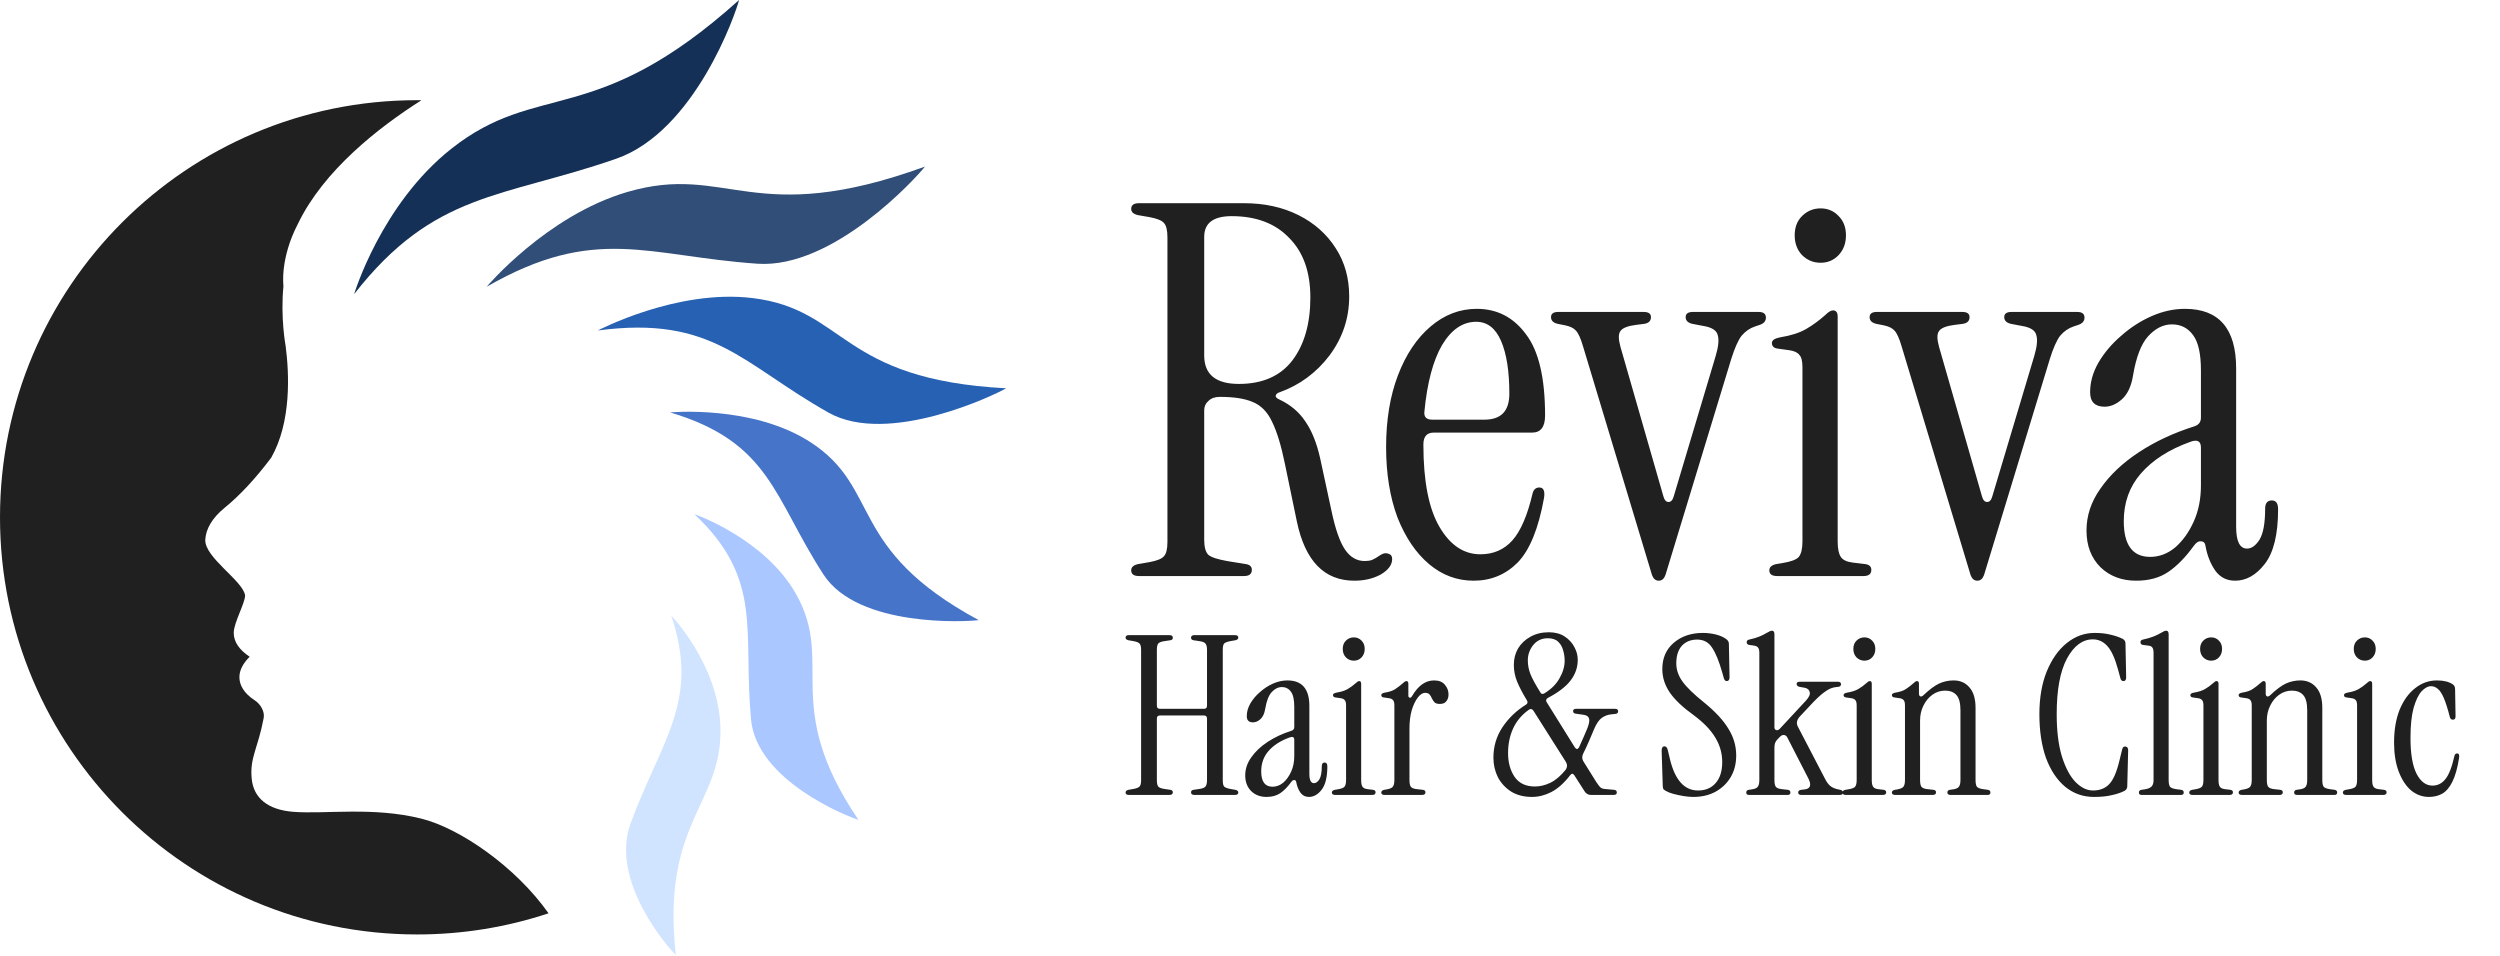 <svg xmlns="http://www.w3.org/2000/svg" width="651" height="249" viewBox="0 0 651 249" fill="none"><path d="M109.701 213.166C97.057 210.018 84.63 212.059 76.318 211.393C69.839 210.877 66.076 207.9 65.553 202.868C64.973 197.268 67.191 194.904 68.673 186.907C68.969 185.129 67.675 183.159 66.191 182.273C63.528 180.495 62.34 178.421 62.34 176.348C62.34 174.57 63.232 172.794 65.01 171.016C62.34 169.243 60.864 167.169 60.864 164.797C60.864 162.133 63.822 157.1 63.822 155.028C63.232 151.177 53.2 145.156 53.458 140.516C53.614 137.737 55.236 134.887 58.496 132.223C62.471 128.992 66.445 124.713 70.597 119.223C75.906 109.941 75.324 97.318 74.376 90.063C74.376 90.063 72.993 82.696 73.812 74.466C73.81 74.46 72.837 67.38 77.587 58.267C84.285 44.361 98.578 33.188 109.742 26.103C109.365 26.099 108.99 26.087 108.613 26.087C48.627 26.087 0 74.72 0 134.71C0 194.701 48.627 243.332 108.613 243.332C120.572 243.332 132.077 241.394 142.84 237.824C134.262 225.669 119.724 215.66 109.701 213.166Z" fill="#202020"></path><path fill-rule="evenodd" clip-rule="evenodd" d="M174.798 160.3C174.798 160.3 187.039 172.973 187.59 189.241C188.274 209.496 172.116 213.743 175.986 248.666C174.135 246.967 158.675 229.412 164.224 214.365C172.252 192.598 182.319 182.578 174.798 160.3Z" fill="#D0E3FF"></path><path fill-rule="evenodd" clip-rule="evenodd" d="M180.829 133.883C180.829 133.883 199.109 140.193 207.301 154.704C217.5 172.773 203.222 183.452 223.517 213.466C220.856 212.71 197.045 203.332 195.569 187.349C193.432 164.229 198.865 150.895 180.829 133.883Z" fill="#AAC7FF"></path><path fill-rule="evenodd" clip-rule="evenodd" d="M174.5 107.391C174.5 107.391 195.87 105.384 210.934 115.072C229.689 127.137 220.325 142.851 254.854 161.475C251.819 161.913 223.439 163.481 214.448 149.618C201.441 129.568 200.65 115.185 174.5 107.391Z" fill="#4674C9"></path><path fill-rule="evenodd" clip-rule="evenodd" d="M155.688 86.054C155.688 86.054 176.265 75.205 195.983 77.619C220.535 80.627 218.484 98.825 262 101.111C259.15 102.79 231.305 116.205 215.743 107.444C193.23 94.768 185.68 82.068 155.688 86.054Z" fill="#2661B3"></path><path fill-rule="evenodd" clip-rule="evenodd" d="M126.727 74.67C126.727 74.67 142.352 56.138 163.344 49.994C189.478 42.343 195.958 59.702 240.854 43.383C238.772 46.11 217.029 70.036 197.243 68.672C168.623 66.699 155.057 58.38 126.727 74.67Z" fill="#304E78"></path><path fill-rule="evenodd" clip-rule="evenodd" d="M92.215 76.593C92.215 76.593 99.251 53.192 117.503 38.751C140.227 20.772 154.905 33.766 192.451 -1.51395e-05C191.636 3.351 180.976 34.224 160.411 41.353C130.661 51.661 113.096 49.855 92.215 76.593Z" fill="#153057"></path><path d="M352.679 151.214C344.858 151.214 339.869 146.09 337.711 135.842L334.61 120.874C333.621 116.02 332.497 112.334 331.239 109.817C330.07 107.3 328.407 105.592 326.25 104.693C324.182 103.794 321.306 103.345 317.62 103.345C316.361 103.345 315.373 103.704 314.653 104.424C313.934 105.053 313.575 105.862 313.575 106.851V140.561C313.575 142.449 313.934 143.752 314.653 144.472C315.373 145.101 316.991 145.64 319.508 146.09L324.497 146.899C325.486 147.078 325.98 147.573 325.98 148.382C325.98 149.461 325.306 150 323.957 150H296.585C295.236 150 294.562 149.506 294.562 148.517C294.562 147.708 295.146 147.168 296.315 146.899L299.416 146.359C301.304 146 302.518 145.505 303.057 144.876C303.686 144.247 304.001 142.988 304.001 141.1V61.814C304.001 59.926 303.686 58.667 303.057 58.038C302.518 57.409 301.304 56.914 299.416 56.555L296.315 56.016C295.146 55.746 294.562 55.206 294.562 54.397C294.562 53.409 295.236 52.914 296.585 52.914H323.957C329.261 52.914 333.981 53.948 338.116 56.016C342.251 58.083 345.487 60.96 347.824 64.645C350.162 68.241 351.33 72.421 351.33 77.186C351.33 82.849 349.622 87.973 346.206 92.558C342.79 97.052 338.475 100.244 333.261 102.131C332.632 102.311 332.273 102.626 332.183 103.075C332.183 103.435 332.497 103.749 333.127 104.019C336.003 105.367 338.251 107.255 339.869 109.682C341.577 112.11 342.88 115.346 343.779 119.391L346.746 133.145C347.734 137.819 348.903 141.145 350.251 143.123C351.6 145.101 353.308 146.09 355.375 146.09C356.095 146.09 356.724 146 357.263 145.82C357.893 145.55 358.657 145.101 359.556 144.472C360.275 144.022 360.949 143.932 361.578 144.202C362.207 144.382 362.522 144.831 362.522 145.55C362.522 147.078 361.533 148.427 359.556 149.595C357.578 150.674 355.286 151.214 352.679 151.214ZM322.609 99.974C328.722 99.974 333.351 97.951 336.498 93.906C339.644 89.771 341.217 84.287 341.217 77.455C341.217 70.803 339.374 65.634 335.689 61.949C332.093 58.173 327.104 56.285 320.721 56.285C315.957 56.285 313.575 58.083 313.575 61.679V92.558C313.575 97.502 316.586 99.974 322.609 99.974ZM383.73 151.214C379.415 151.214 375.55 149.775 372.134 146.899C368.718 144.022 365.976 139.977 363.908 134.763C361.931 129.459 360.942 123.346 360.942 116.424C360.942 109.323 361.976 103.075 364.043 97.681C366.111 92.288 368.942 88.063 372.538 85.006C376.134 81.95 380.134 80.422 384.539 80.422C389.843 80.422 394.113 82.624 397.349 87.029C400.675 91.344 402.338 98.401 402.338 108.199C402.338 111.166 401.215 112.649 398.967 112.649H373.347C371.549 112.649 370.65 113.683 370.65 115.75C370.65 125.279 372.044 132.426 374.831 137.19C377.617 141.954 381.168 144.337 385.483 144.337C388.899 144.337 391.686 143.123 393.843 140.696C396.001 138.269 397.754 134.179 399.102 128.425C399.372 127.437 399.956 126.942 400.855 126.942C401.934 126.942 402.338 127.841 402.069 129.639C400.63 137.64 398.338 143.258 395.192 146.494C392.045 149.64 388.225 151.214 383.73 151.214ZM372.943 109.278H386.562C390.877 109.278 393.034 107.031 393.034 102.536C393.034 96.693 392.315 92.108 390.877 88.782C389.438 85.456 387.281 83.793 384.404 83.793C380.898 83.793 377.932 85.816 375.505 89.861C373.168 93.906 371.639 99.659 370.92 107.12C370.74 108.559 371.415 109.278 372.943 109.278ZM431.932 151.214C431.123 151.214 430.538 150.719 430.179 149.73L412.245 90.265C411.616 88.108 410.986 86.714 410.357 86.085C409.818 85.456 408.919 85.006 407.66 84.737L405.638 84.332C404.469 84.063 403.885 83.478 403.885 82.579C403.885 81.68 404.514 81.231 405.772 81.231H428.021C429.28 81.231 429.909 81.68 429.909 82.579C429.909 83.568 429.325 84.152 428.156 84.332L425.999 84.602C423.841 84.872 422.493 85.411 421.953 86.22C421.414 86.939 421.414 88.288 421.953 90.265L433.145 129.234C433.415 130.223 433.864 130.718 434.494 130.718C435.123 130.718 435.572 130.223 435.842 129.234L446.764 92.692C447.483 90.265 447.663 88.467 447.304 87.299C447.034 86.04 445.775 85.231 443.528 84.872L440.696 84.332C439.528 84.063 438.943 83.478 438.943 82.579C438.943 81.68 439.573 81.231 440.831 81.231H457.956C459.215 81.231 459.844 81.725 459.844 82.714C459.844 83.613 459.304 84.242 458.226 84.602L457.012 85.006C455.664 85.456 454.495 86.265 453.506 87.434C452.607 88.602 451.708 90.625 450.809 93.501L433.685 149.73C433.325 150.719 432.741 151.214 431.932 151.214ZM474.08 68.421C472.192 68.421 470.574 67.747 469.226 66.398C467.967 65.05 467.338 63.342 467.338 61.274C467.338 59.207 467.967 57.544 469.226 56.285C470.574 54.937 472.192 54.263 474.08 54.263C475.968 54.263 477.541 54.937 478.8 56.285C480.058 57.544 480.687 59.207 480.687 61.274C480.687 63.342 480.058 65.05 478.8 66.398C477.541 67.747 475.968 68.421 474.08 68.421ZM462.753 150C461.405 150 460.731 149.506 460.731 148.517C460.731 147.708 461.315 147.168 462.484 146.899L464.102 146.629C466.349 146.269 467.788 145.73 468.417 145.011C469.046 144.202 469.361 142.853 469.361 140.966V95.659C469.361 94.041 469.091 92.962 468.552 92.423C468.102 91.793 467.248 91.389 465.99 91.209L463.158 90.805C461.989 90.715 461.405 90.22 461.405 89.321C461.405 88.602 462.124 88.108 463.563 87.838C466.349 87.389 468.597 86.669 470.305 85.681C472.013 84.692 473.676 83.478 475.294 82.04C476.103 81.231 476.777 80.826 477.316 80.826C478.125 80.826 478.53 81.366 478.53 82.445V140.966C478.53 142.853 478.8 144.202 479.339 145.011C479.878 145.82 480.912 146.314 482.44 146.494L485.811 146.899C486.8 147.078 487.295 147.573 487.295 148.382C487.295 149.461 486.62 150 485.272 150H462.753ZM514.891 151.214C514.082 151.214 513.497 150.719 513.138 149.73L495.204 90.265C494.575 88.108 493.945 86.714 493.316 86.085C492.777 85.456 491.878 85.006 490.619 84.737L488.597 84.332C487.428 84.063 486.844 83.478 486.844 82.579C486.844 81.68 487.473 81.231 488.732 81.231H510.98C512.239 81.231 512.868 81.68 512.868 82.579C512.868 83.568 512.284 84.152 511.115 84.332L508.958 84.602C506.8 84.872 505.452 85.411 504.912 86.22C504.373 86.939 504.373 88.288 504.912 90.265L516.104 129.234C516.374 130.223 516.823 130.718 517.453 130.718C518.082 130.718 518.531 130.223 518.801 129.234L529.723 92.692C530.442 90.265 530.622 88.467 530.263 87.299C529.993 86.04 528.734 85.231 526.487 84.872L523.655 84.332C522.487 84.063 521.902 83.478 521.902 82.579C521.902 81.68 522.532 81.231 523.79 81.231H540.915C542.174 81.231 542.803 81.725 542.803 82.714C542.803 83.613 542.264 84.242 541.185 84.602L539.971 85.006C538.623 85.456 537.454 86.265 536.465 87.434C535.566 88.602 534.667 90.625 533.769 93.501L516.644 149.73C516.284 150.719 515.7 151.214 514.891 151.214ZM556.268 151.214C552.493 151.214 549.391 150.045 546.964 147.708C544.537 145.281 543.323 142.089 543.323 138.134C543.323 134.269 544.537 130.628 546.964 127.212C549.391 123.706 552.717 120.56 556.942 117.773C561.167 114.986 565.977 112.739 571.37 111.031C572.539 110.671 573.123 109.907 573.123 108.739V96.468C573.123 92.153 572.449 89.097 571.101 87.299C569.752 85.411 567.909 84.467 565.572 84.467C563.325 84.467 561.257 85.501 559.369 87.568C557.572 89.546 556.268 92.917 555.459 97.681C555.01 100.558 554.021 102.671 552.493 104.019C551.054 105.278 549.571 105.907 548.043 105.907C545.526 105.907 544.267 104.648 544.267 102.131C544.267 99.524 544.986 96.962 546.425 94.445C547.953 91.838 549.931 89.501 552.358 87.434C554.785 85.276 557.437 83.568 560.313 82.31C563.19 81.051 566.067 80.422 568.943 80.422C577.843 80.422 582.292 85.591 582.292 95.929V137.19C582.292 140.966 583.236 142.853 585.124 142.853C586.293 142.853 587.371 142.089 588.36 140.561C589.349 138.943 589.844 136.246 589.844 132.471C589.844 131.032 590.428 130.313 591.597 130.313C592.675 130.313 593.215 131.077 593.215 132.605C593.215 139.168 592.046 143.932 589.709 146.899C587.461 149.775 584.899 151.214 582.023 151.214C579.865 151.214 578.157 150.36 576.899 148.652C575.64 146.854 574.786 144.741 574.337 142.314C574.247 141.415 573.842 140.966 573.123 140.966C572.494 140.876 571.865 141.28 571.235 142.179C569.078 145.146 566.876 147.393 564.628 148.921C562.381 150.449 559.594 151.214 556.268 151.214ZM559.909 145.011C562.246 145.011 564.404 144.202 566.381 142.584C568.359 140.876 569.977 138.628 571.235 135.842C572.494 133.055 573.123 129.909 573.123 126.403V116.559C573.123 114.851 572.179 114.357 570.292 115.076C564.808 117.054 560.538 119.796 557.482 123.301C554.515 126.717 553.032 130.853 553.032 135.707C553.032 141.91 555.324 145.011 559.909 145.011Z" fill="#202020"></path><path d="M293.965 207C293.387 207 293.098 206.788 293.098 206.364C293.098 206.018 293.348 205.786 293.849 205.671L295.178 205.44C295.987 205.286 296.508 205.074 296.739 204.804C297.008 204.534 297.143 203.995 297.143 203.186V169.206C297.143 168.397 297.008 167.857 296.739 167.588C296.508 167.318 295.987 167.106 295.178 166.952L293.849 166.721C293.348 166.605 293.098 166.374 293.098 166.027C293.098 165.604 293.387 165.392 293.965 165.392H304.54C305.118 165.392 305.407 165.623 305.407 166.085C305.407 166.432 305.195 166.644 304.771 166.721L303.211 166.952C302.402 167.068 301.863 167.28 301.593 167.588C301.362 167.896 301.246 168.455 301.246 169.264V183.769C301.246 184.308 301.516 184.578 302.055 184.578H313.498C314.037 184.578 314.307 184.308 314.307 183.769V169.264C314.307 168.455 314.172 167.896 313.902 167.588C313.671 167.28 313.151 167.068 312.342 166.952L310.781 166.721C310.358 166.644 310.146 166.432 310.146 166.085C310.146 165.623 310.435 165.392 311.013 165.392H321.588C322.166 165.392 322.455 165.604 322.455 166.027C322.455 166.374 322.204 166.605 321.704 166.721L320.374 166.952C319.565 167.106 319.026 167.318 318.756 167.588C318.525 167.857 318.41 168.397 318.41 169.206V203.186C318.41 203.995 318.525 204.534 318.756 204.804C319.026 205.074 319.565 205.286 320.374 205.44L321.704 205.671C322.204 205.786 322.455 206.018 322.455 206.364C322.455 206.788 322.166 207 321.588 207H311.013C310.435 207 310.146 206.769 310.146 206.307C310.146 205.96 310.358 205.748 310.781 205.671L312.342 205.44C313.151 205.324 313.671 205.112 313.902 204.804C314.172 204.496 314.307 203.937 314.307 203.128V187.121C314.307 186.581 314.037 186.311 313.498 186.311H302.055C301.516 186.311 301.246 186.581 301.246 187.121V203.128C301.246 203.937 301.362 204.496 301.593 204.804C301.863 205.112 302.402 205.324 303.211 205.44L304.771 205.671C305.195 205.748 305.407 205.96 305.407 206.307C305.407 206.769 305.118 207 304.54 207H293.965ZM329.805 207.52C328.186 207.52 326.857 207.019 325.817 206.018C324.777 204.977 324.257 203.61 324.257 201.915C324.257 200.258 324.777 198.698 325.817 197.234C326.857 195.731 328.283 194.383 330.093 193.188C331.904 191.994 333.965 191.031 336.277 190.299C336.778 190.145 337.028 189.817 337.028 189.317V184.058C337.028 182.208 336.739 180.899 336.161 180.128C335.583 179.319 334.794 178.914 333.792 178.914C332.829 178.914 331.943 179.358 331.134 180.244C330.363 181.091 329.805 182.536 329.458 184.578C329.265 185.811 328.841 186.716 328.186 187.294C327.57 187.833 326.934 188.103 326.279 188.103C325.201 188.103 324.661 187.564 324.661 186.485C324.661 185.368 324.969 184.27 325.586 183.191C326.241 182.074 327.088 181.072 328.129 180.186C329.169 179.261 330.305 178.529 331.538 177.99C332.771 177.45 334.004 177.181 335.237 177.181C339.051 177.181 340.958 179.396 340.958 183.827V201.51C340.958 203.128 341.362 203.937 342.171 203.937C342.672 203.937 343.135 203.61 343.558 202.955C343.982 202.261 344.194 201.106 344.194 199.487C344.194 198.871 344.444 198.563 344.945 198.563C345.408 198.563 345.639 198.89 345.639 199.545C345.639 202.358 345.138 204.399 344.136 205.671C343.173 206.904 342.075 207.52 340.842 207.52C339.918 207.52 339.186 207.154 338.646 206.422C338.107 205.652 337.741 204.746 337.548 203.706C337.51 203.321 337.336 203.128 337.028 203.128C336.758 203.09 336.489 203.263 336.219 203.648C335.294 204.92 334.351 205.883 333.387 206.538C332.424 207.193 331.23 207.52 329.805 207.52ZM331.365 204.862C332.366 204.862 333.291 204.515 334.139 203.822C334.986 203.09 335.68 202.126 336.219 200.932C336.758 199.738 337.028 198.389 337.028 196.887V192.668C337.028 191.936 336.624 191.724 335.815 192.033C333.464 192.88 331.634 194.055 330.325 195.558C329.053 197.022 328.418 198.794 328.418 200.874C328.418 203.533 329.4 204.862 331.365 204.862ZM352.54 172.038C351.731 172.038 351.037 171.749 350.459 171.171C349.92 170.593 349.65 169.861 349.65 168.975C349.65 168.089 349.92 167.376 350.459 166.837C351.037 166.259 351.731 165.97 352.54 165.97C353.349 165.97 354.023 166.259 354.562 166.837C355.102 167.376 355.371 168.089 355.371 168.975C355.371 169.861 355.102 170.593 354.562 171.171C354.023 171.749 353.349 172.038 352.54 172.038ZM347.685 207C347.107 207 346.818 206.788 346.818 206.364C346.818 206.018 347.069 205.786 347.57 205.671L348.263 205.555C349.226 205.401 349.843 205.17 350.112 204.862C350.382 204.515 350.517 203.937 350.517 203.128V183.711C350.517 183.017 350.401 182.555 350.17 182.324C349.978 182.054 349.612 181.881 349.072 181.804L347.859 181.631C347.358 181.592 347.107 181.38 347.107 180.995C347.107 180.687 347.416 180.475 348.032 180.359C349.226 180.167 350.189 179.858 350.921 179.435C351.653 179.011 352.366 178.491 353.06 177.874C353.406 177.528 353.695 177.354 353.927 177.354C354.273 177.354 354.447 177.585 354.447 178.048V203.128C354.447 203.937 354.562 204.515 354.793 204.862C355.025 205.209 355.468 205.42 356.123 205.497L357.567 205.671C357.991 205.748 358.203 205.96 358.203 206.307C358.203 206.769 357.914 207 357.336 207H347.685ZM367.718 181.226C369.298 178.529 371.205 177.181 373.439 177.181C374.711 177.181 375.655 177.566 376.271 178.337C376.887 179.069 377.196 179.897 377.196 180.822C377.196 181.554 377.003 182.151 376.618 182.613C376.271 183.075 375.712 183.306 374.942 183.306C374.325 183.306 373.863 183.172 373.555 182.902C373.285 182.594 373.054 182.247 372.862 181.862C372.707 181.476 372.515 181.149 372.284 180.879C372.052 180.571 371.667 180.417 371.128 180.417C370.434 180.417 369.779 180.841 369.163 181.688C368.547 182.497 368.026 183.595 367.603 184.982C367.217 186.369 367.025 187.949 367.025 189.721V203.128C367.025 203.937 367.14 204.515 367.372 204.862C367.641 205.209 368.181 205.42 368.99 205.497L370.55 205.671C370.974 205.748 371.186 205.96 371.186 206.307C371.186 206.769 370.897 207 370.319 207H360.552C359.975 207 359.686 206.788 359.686 206.364C359.686 206.018 359.936 205.786 360.437 205.671L361.13 205.555C361.939 205.401 362.459 205.17 362.691 204.862C362.96 204.515 363.095 203.937 363.095 203.128V183.711C363.095 183.017 362.98 182.555 362.748 182.324C362.556 182.054 362.19 181.881 361.65 181.804L360.437 181.631C359.936 181.592 359.686 181.38 359.686 180.995C359.686 180.687 359.994 180.475 360.61 180.359C361.805 180.167 362.71 179.858 363.326 179.435C363.981 179.011 364.655 178.491 365.349 177.874C365.696 177.528 365.985 177.354 366.216 177.354C366.562 177.354 366.736 177.585 366.736 178.048V181.168C366.736 181.438 366.851 181.611 367.083 181.688C367.314 181.727 367.526 181.573 367.718 181.226ZM398.941 207.52C396.822 207.52 395.011 207.058 393.508 206.133C392.006 205.17 390.85 203.918 390.041 202.377C389.271 200.797 388.885 199.102 388.885 197.291C388.885 194.402 389.656 191.782 391.197 189.432C392.776 187.043 394.838 185.059 397.38 183.48C397.804 183.21 397.881 182.844 397.612 182.382C396.494 180.533 395.647 178.914 395.069 177.528C394.491 176.102 394.202 174.638 394.202 173.136C394.202 171.556 394.568 170.131 395.3 168.859C396.07 167.588 397.149 166.567 398.536 165.796C399.923 165.026 401.522 164.641 403.333 164.641C404.951 164.641 406.318 165.007 407.436 165.739C408.553 166.471 409.401 167.395 409.978 168.512C410.556 169.591 410.845 170.689 410.845 171.806C410.845 173.771 410.229 175.563 408.996 177.181C407.763 178.799 405.779 180.321 403.044 181.746C402.581 182.054 402.485 182.42 402.755 182.844L410.094 194.633C410.287 194.903 410.479 195.038 410.672 195.038C410.865 194.999 411.038 194.845 411.192 194.575C411.616 193.689 412.02 192.784 412.406 191.859C412.829 190.896 413.157 190.126 413.388 189.548C413.812 188.43 413.947 187.621 413.792 187.121C413.638 186.581 413.176 186.254 412.406 186.138L410.383 185.849C409.882 185.811 409.632 185.579 409.632 185.156C409.632 184.77 409.901 184.578 410.441 184.578H420.554C421.093 184.578 421.363 184.79 421.363 185.213C421.363 185.637 421.112 185.868 420.612 185.907L419.514 186.023C418.666 186.1 417.857 186.408 417.086 186.947C416.354 187.487 415.68 188.488 415.064 189.952C414.717 190.8 414.293 191.801 413.792 192.957C413.292 194.113 412.772 195.23 412.232 196.309C411.924 196.964 411.943 197.6 412.29 198.216L415.642 203.59C416.027 204.168 416.354 204.611 416.624 204.92C416.932 205.228 417.318 205.401 417.78 205.44L420.323 205.671C420.785 205.709 421.016 205.941 421.016 206.364C421.016 206.788 420.746 207 420.207 207H414.313C413.581 207 413.022 206.692 412.637 206.075L409.978 201.915C409.632 201.375 409.266 201.356 408.88 201.857C407.301 203.899 405.663 205.363 403.968 206.249C402.312 207.096 400.636 207.52 398.941 207.52ZM402.177 180.533C403.949 179.454 405.259 178.144 406.107 176.603C406.993 175.062 407.436 173.54 407.436 172.038C407.436 171.113 407.301 170.208 407.031 169.321C406.8 168.435 406.376 167.703 405.76 167.125C405.143 166.509 404.238 166.201 403.044 166.201C401.464 166.201 400.193 166.798 399.23 167.992C398.305 169.187 397.843 170.497 397.843 171.922C397.843 173.193 398.074 174.407 398.536 175.563C398.998 176.718 399.846 178.279 401.079 180.244C401.31 180.744 401.676 180.841 402.177 180.533ZM399.692 204.804C401.04 204.804 402.389 204.477 403.737 203.822C405.086 203.167 406.415 202.03 407.725 200.412C408.148 199.757 408.168 199.102 407.782 198.447L399.287 185.04C398.941 184.578 398.555 184.501 398.132 184.809C396.282 186.119 394.915 187.737 394.029 189.663C393.142 191.59 392.699 193.747 392.699 196.136C392.699 198.524 393.258 200.566 394.375 202.261C395.531 203.956 397.303 204.804 399.692 204.804ZM440.955 207.52C440.184 207.52 439.317 207.443 438.354 207.289C437.43 207.135 436.544 206.942 435.696 206.711C434.887 206.48 434.251 206.229 433.789 205.96C433.519 205.806 433.307 205.652 433.153 205.497C433.038 205.305 432.98 204.997 432.98 204.573L432.691 195.5C432.691 194.729 432.941 194.344 433.442 194.344C433.866 194.344 434.155 194.691 434.309 195.384L434.829 197.58C436.139 203.09 438.585 205.844 442.168 205.844C444.095 205.844 445.616 205.209 446.734 203.937C447.889 202.627 448.467 200.797 448.467 198.447C448.467 196.174 447.87 194.055 446.676 192.09C445.52 190.126 443.652 188.18 441.07 186.254C438.219 184.212 436.139 182.247 434.829 180.359C433.519 178.433 432.864 176.391 432.864 174.234C432.864 171.383 433.847 169.11 435.812 167.414C437.815 165.681 440.358 164.814 443.44 164.814C444.595 164.814 445.713 164.949 446.791 165.218C447.87 165.488 448.756 165.873 449.45 166.374C449.681 166.528 449.854 166.702 449.97 166.894C450.124 167.087 450.201 167.337 450.201 167.646L450.374 176.372C450.374 177.027 450.124 177.354 449.623 177.354C449.276 177.354 449.026 177.084 448.872 176.545L448.467 175.1C447.62 172.134 446.734 169.976 445.809 168.628C444.923 167.241 443.632 166.548 441.937 166.548C440.281 166.548 438.951 167.087 437.95 168.166C436.987 169.244 436.505 170.766 436.505 172.731C436.505 174.388 437.044 175.967 438.123 177.47C439.202 178.972 441.09 180.802 443.786 182.96C446.676 185.31 448.776 187.583 450.085 189.779C451.434 191.936 452.108 194.248 452.108 196.714C452.108 198.871 451.626 200.759 450.663 202.377C449.7 203.995 448.371 205.266 446.676 206.191C445.019 207.077 443.112 207.52 440.955 207.52ZM455.415 207C454.953 207 454.722 206.788 454.722 206.364C454.722 205.979 454.934 205.748 455.357 205.671L456.166 205.555C456.975 205.44 457.496 205.209 457.727 204.862C457.996 204.515 458.131 203.937 458.131 203.128V170.015C458.131 169.321 458.016 168.859 457.784 168.628C457.592 168.358 457.226 168.185 456.686 168.108L455.473 167.935C455.049 167.857 454.837 167.626 454.837 167.241C454.837 166.856 455.049 166.625 455.473 166.548C456.552 166.316 457.457 166.047 458.189 165.739C458.921 165.43 459.537 165.122 460.038 164.814C460.655 164.429 461.117 164.236 461.425 164.236C461.849 164.236 462.061 164.544 462.061 165.161V189.374C462.061 189.76 462.215 190.01 462.523 190.126C462.87 190.203 463.197 190.068 463.506 189.721L470.267 182.44C471.076 181.554 471.403 180.822 471.249 180.244C471.134 179.627 470.691 179.242 469.92 179.088L468.591 178.857C468.09 178.741 467.84 178.491 467.84 178.105C467.84 177.72 468.109 177.528 468.649 177.528H478.589C479.128 177.528 479.398 177.739 479.398 178.163C479.398 178.587 479.147 178.818 478.646 178.857L478.126 178.914C477.24 178.992 476.354 179.338 475.468 179.955C474.582 180.533 473.522 181.457 472.29 182.729L468.707 186.543C467.898 187.429 467.705 188.296 468.129 189.143L475.41 203.128C475.834 203.899 476.296 204.457 476.797 204.804C477.298 205.151 477.914 205.401 478.646 205.555L479.224 205.671C479.687 205.786 479.918 206.018 479.918 206.364C479.918 206.788 479.648 207 479.109 207H469.053C468.514 207 468.244 206.788 468.244 206.364C468.244 205.979 468.495 205.748 468.996 205.671L469.978 205.555C471.442 205.363 471.75 204.419 470.903 202.724L465.413 192.033C465.22 191.647 464.931 191.435 464.546 191.397C464.199 191.358 463.872 191.493 463.563 191.801L462.928 192.437C462.581 192.784 462.35 193.131 462.234 193.477C462.119 193.824 462.061 194.209 462.061 194.633V203.128C462.061 203.937 462.176 204.515 462.408 204.862C462.677 205.209 463.217 205.42 464.026 205.497L465.586 205.671C466.01 205.748 466.222 205.979 466.222 206.364C466.222 206.788 465.991 207 465.528 207H455.415ZM485.5 172.038C484.691 172.038 483.997 171.749 483.419 171.171C482.88 170.593 482.61 169.861 482.61 168.975C482.61 168.089 482.88 167.376 483.419 166.837C483.997 166.259 484.691 165.97 485.5 165.97C486.309 165.97 486.983 166.259 487.522 166.837C488.062 167.376 488.332 168.089 488.332 168.975C488.332 169.861 488.062 170.593 487.522 171.171C486.983 171.749 486.309 172.038 485.5 172.038ZM480.646 207C480.068 207 479.779 206.788 479.779 206.364C479.779 206.018 480.029 205.786 480.53 205.671L481.223 205.555C482.187 205.401 482.803 205.17 483.073 204.862C483.342 204.515 483.477 203.937 483.477 203.128V183.711C483.477 183.017 483.362 182.555 483.13 182.324C482.938 182.054 482.572 181.881 482.032 181.804L480.819 181.631C480.318 181.592 480.068 181.38 480.068 180.995C480.068 180.687 480.376 180.475 480.992 180.359C482.187 180.167 483.15 179.858 483.882 179.435C484.614 179.011 485.326 178.491 486.02 177.874C486.367 177.528 486.656 177.354 486.887 177.354C487.234 177.354 487.407 177.585 487.407 178.048V203.128C487.407 203.937 487.522 204.515 487.754 204.862C487.985 205.209 488.428 205.42 489.083 205.497L490.527 205.671C490.951 205.748 491.163 205.96 491.163 206.307C491.163 206.769 490.874 207 490.296 207H480.646ZM493.513 207C492.935 207 492.646 206.788 492.646 206.364C492.646 206.018 492.896 205.786 493.397 205.671L494.091 205.555C494.9 205.401 495.42 205.17 495.651 204.862C495.921 204.515 496.055 203.937 496.055 203.128V183.711C496.055 183.017 495.94 182.555 495.709 182.324C495.516 182.054 495.15 181.881 494.611 181.804L493.397 181.631C492.896 181.592 492.646 181.38 492.646 180.995C492.646 180.687 492.954 180.475 493.57 180.359C494.765 180.167 495.67 179.858 496.287 179.435C496.941 179.011 497.616 178.491 498.309 177.874C498.656 177.528 498.945 177.354 499.176 177.354C499.523 177.354 499.696 177.585 499.696 178.048V180.648C499.696 180.995 499.812 181.226 500.043 181.342C500.313 181.419 500.601 181.303 500.91 180.995C502.451 179.531 503.799 178.529 504.955 177.99C506.149 177.45 507.401 177.181 508.711 177.181C510.445 177.181 511.832 177.797 512.872 179.03C513.912 180.224 514.432 181.997 514.432 184.347V203.128C514.432 203.937 514.548 204.515 514.779 204.862C515.049 205.17 515.588 205.382 516.397 205.497L517.669 205.671C518.092 205.748 518.304 205.979 518.304 206.364C518.304 206.788 518.073 207 517.611 207H507.902C507.363 207 507.093 206.788 507.093 206.364C507.093 205.979 507.305 205.748 507.729 205.671L508.538 205.555C509.347 205.44 509.867 205.209 510.098 204.862C510.368 204.515 510.503 203.937 510.503 203.128V184.982C510.503 183.095 510.156 181.765 509.462 180.995C508.769 180.224 507.787 179.839 506.515 179.839C505.282 179.839 504.165 180.205 503.163 180.937C502.2 181.631 501.43 182.574 500.852 183.769C500.274 184.925 499.985 186.215 499.985 187.641V203.128C499.985 203.937 500.101 204.515 500.332 204.862C500.601 205.209 501.141 205.42 501.95 205.497L503.51 205.671C503.934 205.748 504.146 205.96 504.146 206.307C504.146 206.769 503.857 207 503.279 207H493.513ZM545.271 207.52C542.421 207.52 539.916 206.634 537.759 204.862C535.64 203.09 533.983 200.605 532.789 197.407C531.633 194.171 531.055 190.357 531.055 185.965C531.055 181.727 531.691 178.028 532.962 174.869C534.272 171.672 536.006 169.206 538.163 167.472C540.359 165.7 542.786 164.814 545.445 164.814C547.024 164.814 548.411 164.968 549.606 165.276C550.8 165.546 551.859 165.912 552.784 166.374C553.246 166.644 553.477 167.048 553.477 167.588L553.651 176.372C553.651 177.027 553.42 177.354 552.957 177.354C552.534 177.354 552.264 177.104 552.148 176.603L551.57 174.465C550.761 171.46 549.818 169.379 548.739 168.223C547.699 167.068 546.446 166.49 544.982 166.49C542.286 166.49 540.032 168.166 538.221 171.517C536.449 174.831 535.563 179.646 535.563 185.965C535.563 190.28 536.006 193.92 536.892 196.887C537.817 199.853 538.992 202.088 540.417 203.59C541.881 205.093 543.422 205.844 545.04 205.844C546.774 205.844 548.161 205.305 549.201 204.226C550.28 203.147 551.185 201.067 551.917 197.985L552.611 195.153C552.726 194.575 553.034 194.325 553.535 194.402C553.959 194.479 554.171 194.806 554.171 195.384L553.94 204.746C553.94 205.286 553.689 205.69 553.189 205.96C552.264 206.422 551.166 206.788 549.895 207.058C548.662 207.366 547.121 207.52 545.271 207.52ZM557.665 207C557.203 207 556.972 206.788 556.972 206.364C556.972 205.979 557.184 205.748 557.608 205.671L558.417 205.555C559.226 205.44 559.823 205.209 560.208 204.862C560.593 204.515 560.786 203.937 560.786 203.128V170.015C560.786 169.321 560.67 168.84 560.439 168.57C560.247 168.301 559.881 168.146 559.341 168.108L558.012 167.935C557.588 167.857 557.376 167.626 557.376 167.241C557.376 166.856 557.588 166.625 558.012 166.548C559.091 166.316 560.015 166.047 560.786 165.739C561.557 165.43 562.192 165.122 562.693 164.814C563.309 164.429 563.772 164.236 564.08 164.236C564.504 164.236 564.716 164.544 564.716 165.161V203.128C564.716 203.937 564.831 204.515 565.062 204.862C565.332 205.17 565.871 205.382 566.681 205.497L568.01 205.671C568.433 205.748 568.645 205.979 568.645 206.364C568.645 206.788 568.414 207 567.952 207H557.665ZM575.795 172.038C574.986 172.038 574.293 171.749 573.715 171.171C573.176 170.593 572.906 169.861 572.906 168.975C572.906 168.089 573.176 167.376 573.715 166.837C574.293 166.259 574.986 165.97 575.795 165.97C576.604 165.97 577.279 166.259 577.818 166.837C578.357 167.376 578.627 168.089 578.627 168.975C578.627 169.861 578.357 170.593 577.818 171.171C577.279 171.749 576.604 172.038 575.795 172.038ZM570.941 207C570.363 207 570.074 206.788 570.074 206.364C570.074 206.018 570.325 205.786 570.826 205.671L571.519 205.555C572.482 205.401 573.099 205.17 573.368 204.862C573.638 204.515 573.773 203.937 573.773 203.128V183.711C573.773 183.017 573.657 182.555 573.426 182.324C573.233 182.054 572.867 181.881 572.328 181.804L571.114 181.631C570.614 181.592 570.363 181.38 570.363 180.995C570.363 180.687 570.671 180.475 571.288 180.359C572.482 180.167 573.445 179.858 574.177 179.435C574.909 179.011 575.622 178.491 576.315 177.874C576.662 177.528 576.951 177.354 577.182 177.354C577.529 177.354 577.702 177.585 577.702 178.048V203.128C577.702 203.937 577.818 204.515 578.049 204.862C578.28 205.209 578.723 205.42 579.378 205.497L580.823 205.671C581.247 205.748 581.459 205.96 581.459 206.307C581.459 206.769 581.17 207 580.592 207H570.941ZM583.808 207C583.23 207 582.941 206.788 582.941 206.364C582.941 206.018 583.192 205.786 583.693 205.671L584.386 205.555C585.195 205.401 585.715 205.17 585.946 204.862C586.216 204.515 586.351 203.937 586.351 203.128V183.711C586.351 183.017 586.235 182.555 586.004 182.324C585.812 182.054 585.446 181.881 584.906 181.804L583.693 181.631C583.192 181.592 582.941 181.38 582.941 180.995C582.941 180.687 583.25 180.475 583.866 180.359C585.06 180.167 585.966 179.858 586.582 179.435C587.237 179.011 587.911 178.491 588.605 177.874C588.951 177.528 589.24 177.354 589.472 177.354C589.818 177.354 589.992 177.585 589.992 178.048V180.648C589.992 180.995 590.107 181.226 590.338 181.342C590.608 181.419 590.897 181.303 591.205 180.995C592.746 179.531 594.095 178.529 595.25 177.99C596.445 177.45 597.697 177.181 599.007 177.181C600.74 177.181 602.127 177.797 603.168 179.03C604.208 180.224 604.728 181.997 604.728 184.347V203.128C604.728 203.937 604.843 204.515 605.075 204.862C605.344 205.17 605.884 205.382 606.693 205.497L607.964 205.671C608.388 205.748 608.6 205.979 608.6 206.364C608.6 206.788 608.369 207 607.906 207H598.198C597.658 207 597.389 206.788 597.389 206.364C597.389 205.979 597.601 205.748 598.024 205.671L598.833 205.555C599.642 205.44 600.163 205.209 600.394 204.862C600.663 204.515 600.798 203.937 600.798 203.128V184.982C600.798 183.095 600.452 181.765 599.758 180.995C599.065 180.224 598.082 179.839 596.811 179.839C595.578 179.839 594.461 180.205 593.459 180.937C592.496 181.631 591.725 182.574 591.147 183.769C590.57 184.925 590.281 186.215 590.281 187.641V203.128C590.281 203.937 590.396 204.515 590.627 204.862C590.897 205.209 591.436 205.42 592.245 205.497L593.806 205.671C594.23 205.748 594.441 205.96 594.441 206.307C594.441 206.769 594.152 207 593.575 207H583.808ZM615.808 172.038C614.999 172.038 614.305 171.749 613.727 171.171C613.188 170.593 612.918 169.861 612.918 168.975C612.918 168.089 613.188 167.376 613.727 166.837C614.305 166.259 614.999 165.97 615.808 165.97C616.617 165.97 617.291 166.259 617.83 166.837C618.37 167.376 618.639 168.089 618.639 168.975C618.639 169.861 618.37 170.593 617.83 171.171C617.291 171.749 616.617 172.038 615.808 172.038ZM610.953 207C610.375 207 610.087 206.788 610.087 206.364C610.087 206.018 610.337 205.786 610.838 205.671L611.531 205.555C612.494 205.401 613.111 205.17 613.38 204.862C613.65 204.515 613.785 203.937 613.785 203.128V183.711C613.785 183.017 613.669 182.555 613.438 182.324C613.246 182.054 612.88 181.881 612.34 181.804L611.127 181.631C610.626 181.592 610.375 181.38 610.375 180.995C610.375 180.687 610.684 180.475 611.3 180.359C612.494 180.167 613.458 179.858 614.19 179.435C614.922 179.011 615.634 178.491 616.328 177.874C616.674 177.528 616.963 177.354 617.195 177.354C617.541 177.354 617.715 177.585 617.715 178.048V203.128C617.715 203.937 617.83 204.515 618.061 204.862C618.293 205.209 618.736 205.42 619.391 205.497L620.835 205.671C621.259 205.748 621.471 205.96 621.471 206.307C621.471 206.769 621.182 207 620.604 207H610.953ZM632.489 207.52C630.794 207.52 629.253 206.961 627.866 205.844C626.517 204.688 625.439 203.051 624.63 200.932C623.82 198.813 623.416 196.29 623.416 193.362C623.416 190.087 623.898 187.236 624.861 184.809C625.862 182.382 627.211 180.513 628.906 179.203C630.601 177.855 632.489 177.181 634.569 177.181C636.341 177.181 637.728 177.528 638.73 178.221C639.115 178.491 639.308 178.914 639.308 179.492L639.424 186.543C639.424 187.121 639.192 187.409 638.73 187.409C638.306 187.409 638.037 187.159 637.921 186.658C637.382 184.539 636.862 182.902 636.361 181.746C635.86 180.59 635.34 179.801 634.8 179.377C634.261 178.914 633.664 178.683 633.009 178.683C632.238 178.683 631.429 179.126 630.582 180.012C629.773 180.899 629.079 182.343 628.501 184.347C627.962 186.311 627.692 188.912 627.692 192.148C627.692 196.27 628.212 199.372 629.253 201.452C630.331 203.533 631.718 204.573 633.413 204.573C634.762 204.573 635.879 204.014 636.765 202.897C637.69 201.78 638.48 199.757 639.135 196.829C639.25 196.405 639.481 196.193 639.828 196.193C640.29 196.193 640.464 196.579 640.348 197.349C639.924 200.046 639.327 202.146 638.557 203.648C637.825 205.112 636.939 206.133 635.898 206.711C634.897 207.25 633.76 207.52 632.489 207.52Z" fill="#202020"></path></svg>